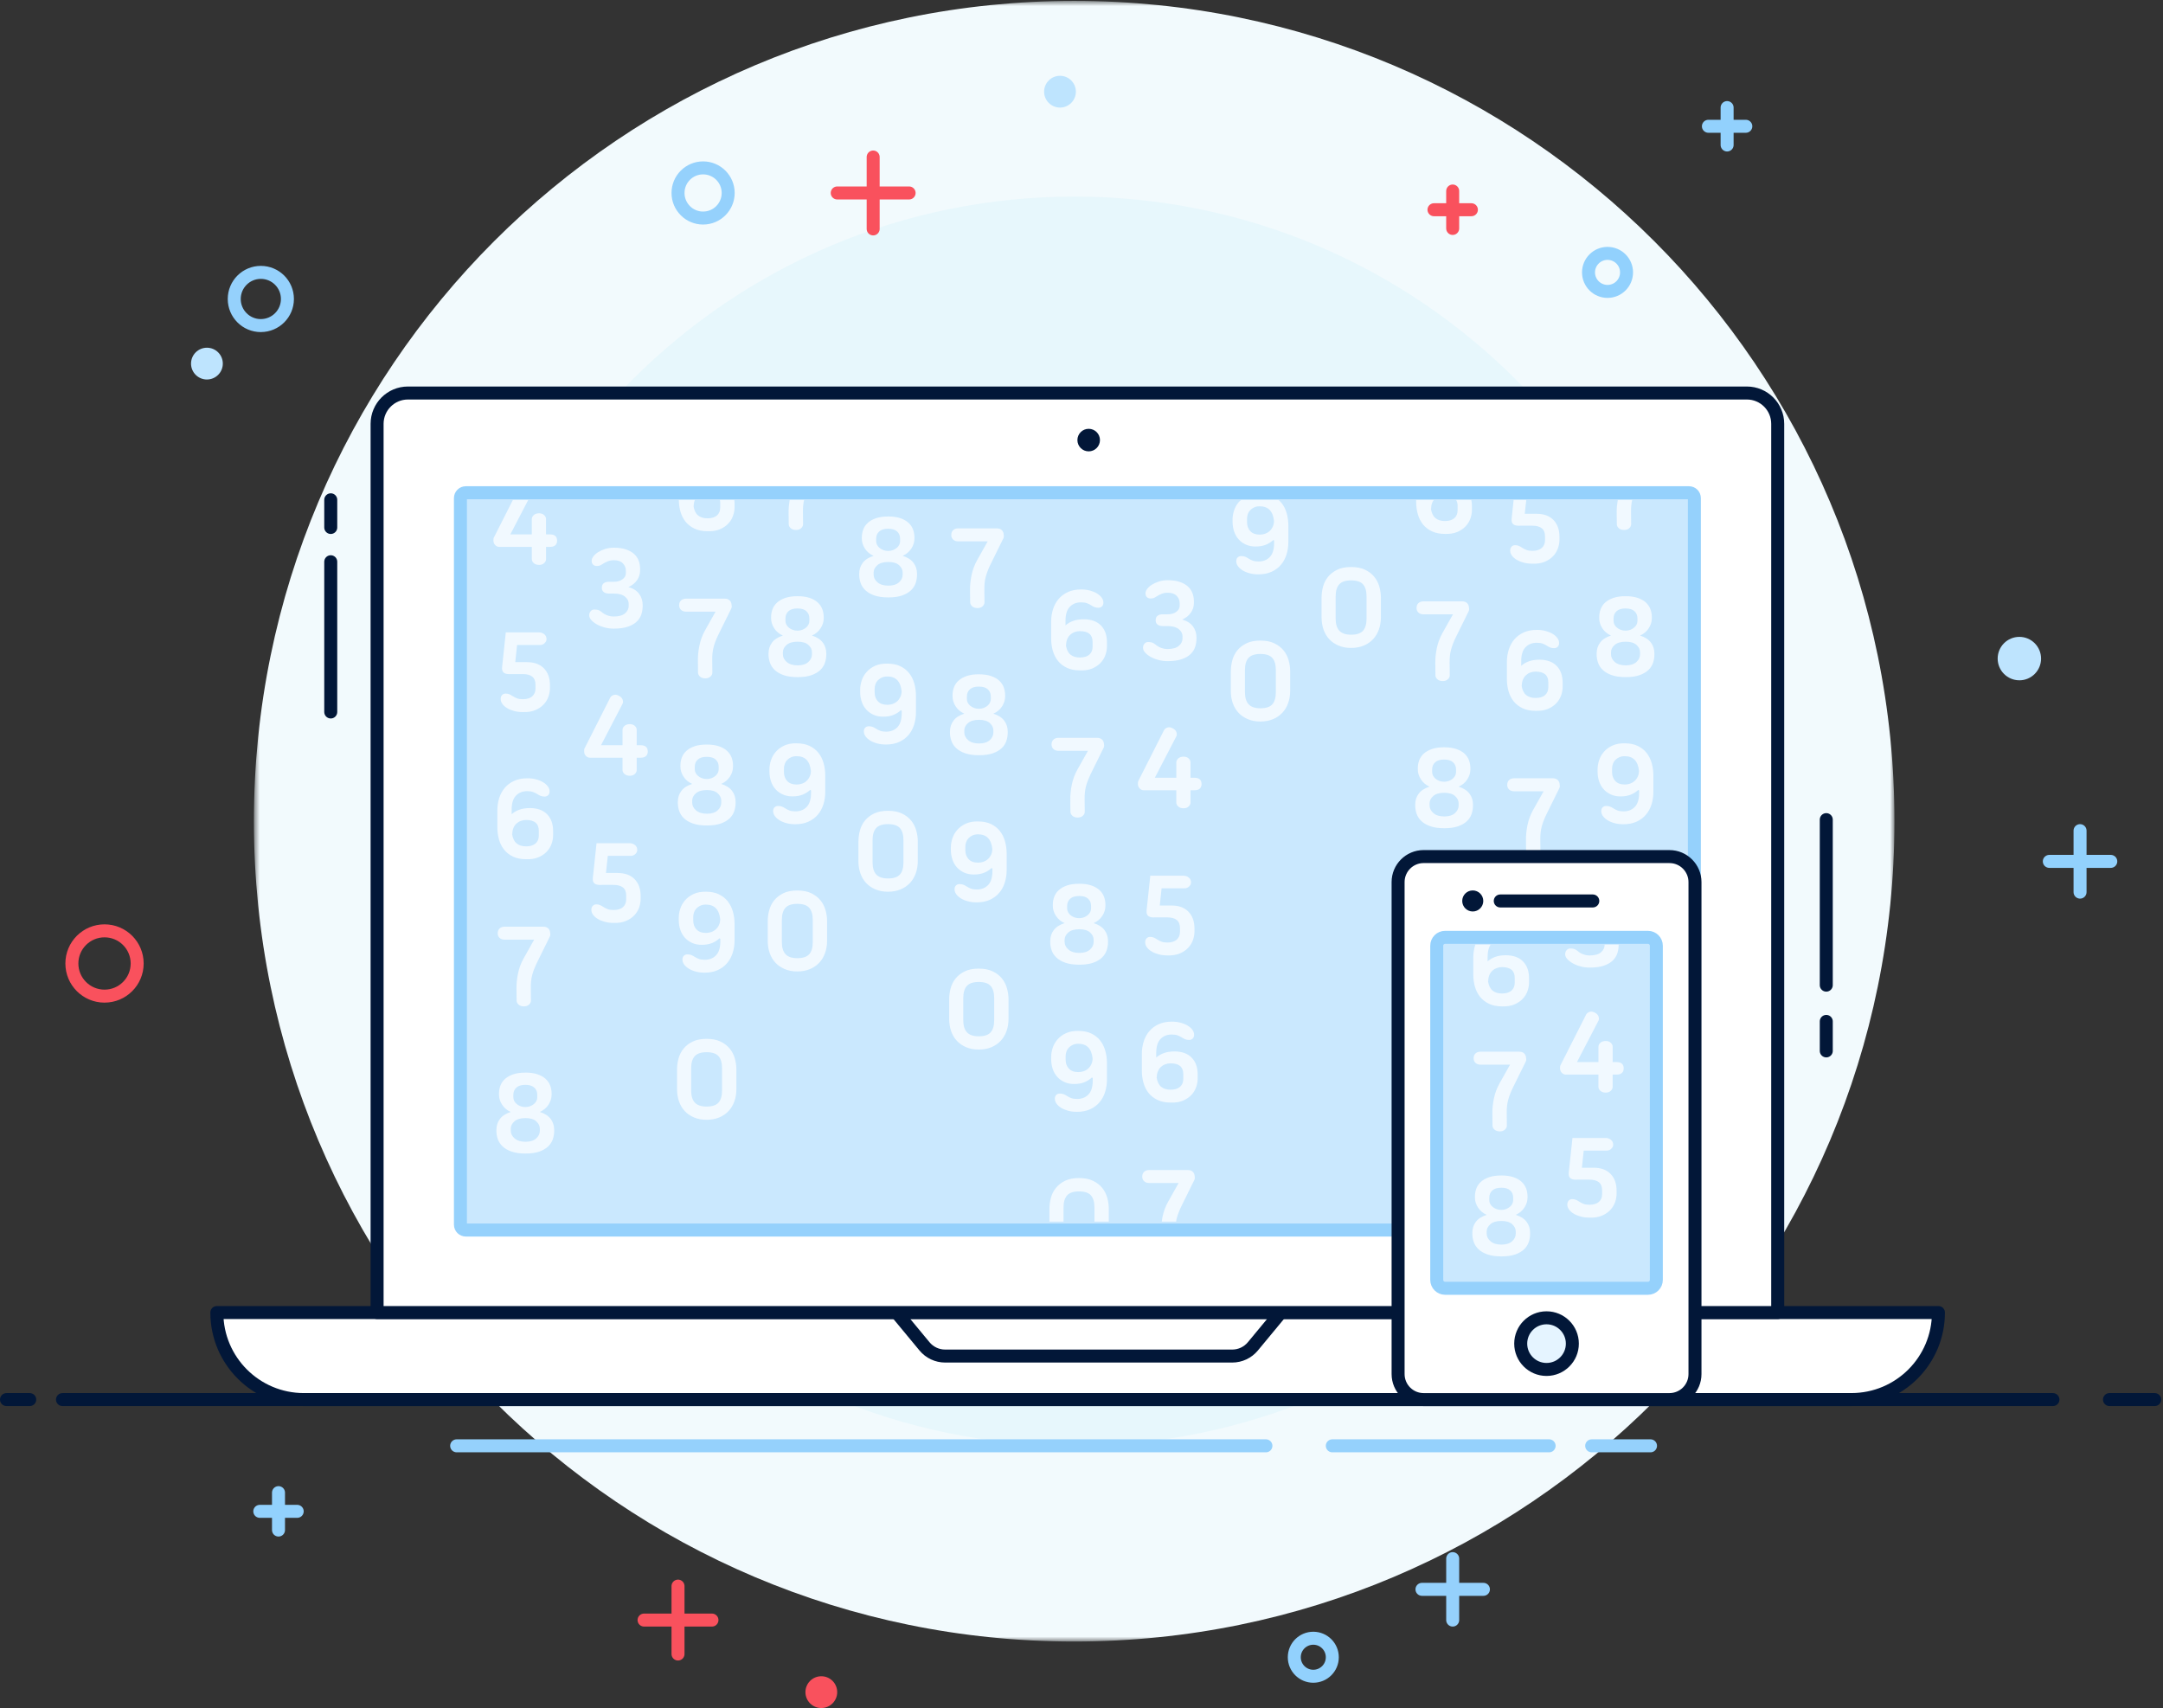 <svg height="263" viewBox="0 0 333 263" width="333" xmlns="http://www.w3.org/2000/svg" xmlns:xlink="http://www.w3.org/1999/xlink"><rect x="0" y="0" width="333" height="263" fill="#333333" stroke="none"/><mask id="a" fill="#fff"><path d="m253.178.695h-252.568v252.567h252.57v-252.567z" fill="#fff" fill-rule="evenodd"/></mask><g fill="none" fill-rule="evenodd"><path d="m126.895.695c-69.745 0-126.285 56.54-126.285 126.283 0 69.745 56.54 126.284 126.285 126.284 69.743 0 126.283-56.54 126.283-126.284s-56.54-126.283-126.283-126.283" fill="#f2fafd" fill-rule="nonzero" mask="url(#a)" transform="translate(38.48 -.56)"/><path d="m165.376 30.263c-53.106 0-96.157 43.05-96.157 96.156 0 53.103 43.05 96.154 96.155 96.154s96.155-43.05 96.155-96.156-43.05-96.157-96.154-96.157" fill="#e7f7fc" fill-rule="nonzero"/><path d="m9.62 215.456h306.434" fill="#95d1fc" fill-rule="nonzero"/><path d="m9.62 215.456h306.434" stroke="#021738" stroke-linecap="round" stroke-linejoin="round" stroke-width="2"/><path d="m205.113 222.575h33.378" fill="#95d1fc" fill-rule="nonzero"/><path d="m205.113 222.575h33.378" stroke="#95d1fc" stroke-linecap="round" stroke-linejoin="round" stroke-width="2"/><path d="m70.303 222.575h124.587" fill="#95d1fc" fill-rule="nonzero"/><path d="m70.303 222.575h124.587" stroke="#95d1fc" stroke-linecap="round" stroke-linejoin="round" stroke-width="2"/><path d="m324.758 215.456h6.963" fill="#95d1fc" fill-rule="nonzero"/><path d="m324.758 215.456h6.963" stroke="#021738" stroke-linecap="round" stroke-linejoin="round" stroke-width="2"/><path d="m4.577 215.456h-3.577" fill="#95d1fc" fill-rule="nonzero"/><path d="m4.577 215.456h-3.577" stroke="#021738" stroke-linecap="round" stroke-linejoin="round" stroke-width="2"/><path d="m245.044 222.575h9.057" fill="#95d1fc" fill-rule="nonzero"/><g stroke-linecap="round" stroke-linejoin="round" stroke-width="2"><path d="m245.044 222.575h9.057" stroke="#95d1fc"/><path d="m324.96 132.605h-9.463m4.733 4.733v-9.465" stroke="#92d1fd"/><path d="m109.608 249.4h-10.453zm-5.226 5.226v-10.453zm35.578-224.92h-11.068zm-5.534 5.534v-11.068zm-118.334 118.11c-2.776 0-5.026-2.25-5.026-5.027 0-2.775 2.25-5.025 5.026-5.025s5.026 2.25 5.026 5.025c0 2.776-2.25 5.026-5.026 5.026z" stroke="#f9515d"/><path d="m247.484 44.86c-1.616 0-2.927-1.31-2.927-2.927 0-1.616 1.31-2.926 2.927-2.926 1.616 0 2.927 1.31 2.927 2.926s-1.31 2.927-2.925 2.927zm-45.298 213.19c-1.616 0-2.926-1.312-2.926-2.928 0-1.617 1.31-2.926 2.926-2.926 1.617 0 2.927 1.31 2.927 2.926s-1.31 2.927-2.927 2.927z" stroke="#92d1fd"/><path d="m40.156 50.123c-2.26 0-4.094-1.833-4.094-4.094 0-2.265 1.833-4.098 4.094-4.098 2.26 0 4.094 1.833 4.094 4.096 0 2.26-1.833 4.093-4.094 4.093z" stroke="#95d1fc"/></g><path d="m31.857 58.422c-1.352 0-2.447-1.094-2.447-2.446s1.095-2.447 2.447-2.447c1.35 0 2.446 1.093 2.446 2.445s-1.095 2.446-2.446 2.446m131.333-41.86c-1.352 0-2.447-1.094-2.447-2.446 0-1.35 1.095-2.446 2.446-2.446 1.35 0 2.445 1.095 2.445 2.446 0 1.352-1.095 2.447-2.447 2.447m147.702 88.167c-1.847 0-3.343-1.497-3.343-3.343s1.496-3.343 3.342-3.343c1.845 0 3.34 1.5 3.34 3.345 0 1.846-1.495 3.343-3.342 3.343" fill="#bee4fe" fill-rule="nonzero"/><path d="m228.376 244.67h-9.46m4.73 4.73v-9.46" stroke="#95d1fc" stroke-linecap="round" stroke-linejoin="round" stroke-width="2"/><path d="m45.756 232.662h-5.76m2.88 2.88v-5.76m225.898-210.342h-5.76m2.88 2.88v-5.76" stroke="#92d1fd" stroke-linecap="round" stroke-linejoin="round" stroke-width="2"/><path d="m226.526 32.287h-5.76m2.88 2.88v-5.76" stroke="#f9515d" stroke-linecap="round" stroke-linejoin="round" stroke-width="2"/><path d="m108.243 33.568c-2.133 0-3.86-1.73-3.86-3.862 0-2.133 1.727-3.86 3.86-3.86s3.862 1.727 3.862 3.86-1.73 3.862-3.862 3.862z" stroke="#95d1fc" stroke-linecap="round" stroke-linejoin="round" stroke-width="2"/><path d="m126.446 262.942c-1.352 0-2.447-1.095-2.447-2.447 0-1.35 1.093-2.446 2.445-2.446 1.35 0 2.446 1.093 2.446 2.444 0 1.352-1.094 2.447-2.445 2.447" fill="#f9515d" fill-rule="nonzero"/><path d="m285.03 215.456h-238.248c-7.4 0-13.398-5.998-13.398-13.397h265.044c0 7.397-5.998 13.395-13.398 13.395" fill="#fff" fill-rule="nonzero"/><path d="m285.03 215.456h-238.248c-7.4 0-13.398-5.998-13.398-13.397h265.044c0 7.397-5.998 13.395-13.398 13.395z" stroke="#021738" stroke-linecap="round" stroke-linejoin="round" stroke-width="2"/><path d="m189.702 208.757h-44.192c-1.232 0-2.4-.548-3.183-1.497l-4.306-5.2h59.17l-4.305 5.2c-.785.95-1.952 1.497-3.182 1.497" fill="#fff" fill-rule="nonzero"/><path d="m189.702 208.757h-44.192c-1.232 0-2.4-.548-3.183-1.497l-4.306-5.2h59.17l-4.305 5.2c-.785.95-1.952 1.497-3.182 1.497z" stroke="#021738" stroke-linecap="round" stroke-linejoin="round" stroke-width="2"/><path d="m273.685 202.06h-215.63v-136.813c0-2.62 2.124-4.745 4.744-4.745h206.14c2.62 0 4.744 2.125 4.744 4.745v136.813z" fill="#fff" fill-rule="nonzero"/><path d="m273.685 202.06h-215.63v-136.813c0-2.62 2.124-4.745 4.744-4.745h206.14c2.62 0 4.744 2.125 4.744 4.745v136.813z" stroke="#021738" stroke-linecap="round" stroke-linejoin="round" stroke-width="2"/><path d="m260.026 189.358h-188.314c-.456 0-.827-.37-.827-.827v-111.851c0-.456.37-.827.827-.827h188.314c.456 0 .827.37.827.827v111.85c0 .457-.37.828-.827.828" fill="#cae8fe" fill-rule="nonzero"/><path d="m260.026 189.358h-188.314c-.456 0-.827-.37-.827-.827v-111.851c0-.456.37-.827.827-.827h188.314c.456 0 .827.37.827.827v111.85c0 .457-.37.828-.827.828z" stroke="#95d1fc" stroke-linecap="round" stroke-linejoin="round" stroke-width="2"/><path d="m169.342 67.748c0 .96-.777 1.737-1.737 1.737-.958 0-1.735-.778-1.735-1.737 0-.958.777-1.736 1.735-1.736.96 0 1.737.778 1.737 1.736" fill="#021738" fill-rule="nonzero"/><path d="m50.92 109.605v-23.128" fill="#95d1fc" fill-rule="nonzero"/><path d="m50.92 109.605v-23.128" stroke="#021738" stroke-linecap="round" stroke-linejoin="round" stroke-width="2"/><path d="m50.92 81.202v-4.26" fill="#95d1fc" fill-rule="nonzero"/><path d="m50.92 81.202v-4.26" stroke="#021738" stroke-linecap="round" stroke-linejoin="round" stroke-width="2"/><path d="m281.16 161.78v-4.54" fill="#95d1fc" fill-rule="nonzero"/><path d="m281.16 161.78v-4.54" stroke="#021738" stroke-linecap="round" stroke-linejoin="round" stroke-width="2"/><path d="m281.16 151.657v-25.48" fill="#95d1fc" fill-rule="nonzero"/><path d="m281.16 151.657v-25.48" stroke="#021738" stroke-linecap="round" stroke-linejoin="round" stroke-width="2"/><path d="m84.667 82.267h-.604v-2.36c0-.227-.098-.432-.293-.614s-.45-.274-.764-.274c-.353 0-.63.09-.83.272-.203.182-.303.387-.303.613v2.36h-3.303l2.744-5.284h-2.36l-2.876 5.68c-.064.1-.098.196-.104.285-.007.087-.01.177-.01.263 0 .29.09.526.274.708.183.183.386.274.613.274h5.024v1.887c0 .225.1.43.302.613.2.183.478.273.83.273.315 0 .57-.09.765-.273.196-.183.294-.388.294-.614v-1.886h.604c.364 0 .638-.086.82-.255.183-.17.275-.4.275-.69 0-.653-.365-.98-1.095-.98v.002zm-5.06 17.027-.282 2.642h1.81c1.122 0 1.99.32 2.607.954.616.636.925 1.502.925 2.596v.434c0 .44-.08.884-.236 1.33-.156.448-.405.85-.744 1.21-.34.358-.774.647-1.303.868-.528.22-1.157.318-1.888.292-.49 0-.943-.056-1.358-.17-.416-.113-.778-.264-1.086-.453-.31-.188-.546-.402-.717-.642-.17-.238-.254-.49-.254-.755 0-.252.072-.453.216-.604.144-.15.324-.226.538-.226s.402.034.566.103c.162.07.35.174.566.313.188.126.4.232.632.32.233.088.525.132.878.132.642 0 1.13-.147 1.463-.443.33-.297.5-.695.5-1.2v-.585c0-.566-.17-.98-.5-1.246-.336-.264-.823-.396-1.465-.396h-1.813c-.49.037-.852-.028-1.085-.198s-.324-.476-.274-.915l.567-5.304h5.098c.302 0 .573.093.81.274.24.183.36.444.36.784 0 .215-.098.415-.293.604-.194.19-.43.284-.708.284h-3.53v-.002zm-.774 29.07c.1.68.334 1.17.7 1.474.363.302.848.452 1.453.452.64 0 1.13-.147 1.462-.443.333-.296.5-.695.5-1.2v-.773c0-1.094-.654-1.642-1.962-1.642-.278 0-.546.047-.803.14-.258.095-.484.235-.68.417-.195.18-.348.407-.462.677-.11.27-.17.577-.17.915l-.036-.018zm2.17 3.908c-.78 0-1.45-.132-2.01-.396-.56-.265-1.018-.62-1.377-1.067-.36-.448-.623-.97-.793-1.568-.17-.6-.254-1.23-.254-1.897v-2.568c0-.666.092-1.302.28-1.907.19-.603.475-1.13.86-1.584.383-.452.864-.812 1.444-1.076.578-.264 1.257-.396 2.038-.396.49 0 .944.055 1.36.17.415.113.776.264 1.085.452.307.19.547.403.717.642.17.24.255.49.255.755 0 .252-.074.448-.218.586-.145.136-.325.206-.538.206-.214 0-.404-.03-.566-.085-.166-.057-.354-.154-.568-.292-.188-.127-.403-.234-.642-.32-.24-.09-.54-.134-.906-.134-.718 0-1.296.23-1.736.688-.44.46-.662 1.18-.662 2.163v.698c.315-.29.706-.52 1.17-.69.466-.17 1.027-.255 1.68-.255 1.134.014 2.005.334 2.616.963.61.63.915 1.493.915 2.587v.623c0 .44-.078.884-.236 1.33-.158.447-.405.85-.745 1.208-.34.36-.77.65-1.294.87-.52.22-1.147.318-1.877.292v.002zm2.625 10.383c.34 0 .6.09.784.274.182.18.28.423.292.724.038.202.02.378-.056.53l-2.04 4.133c-.288.604-.512 1.193-.67 1.765-.157.573-.23 1.248-.217 2.03l.02 1.925c0 .226-.096.43-.29.613-.197.183-.457.275-.784.275-.353 0-.63-.092-.83-.274-.202-.18-.304-.385-.304-.61l-.017-1.87c-.012-.717.066-1.488.235-2.313.17-.823.457-1.595.86-2.312l1.623-2.89h-4.534c-.327 0-.588-.09-.783-.272s-.292-.418-.292-.708c0-.315.097-.563.292-.745.195-.184.456-.275.784-.275h5.93-.002zm-2.746 24.352c-.617 0-1.08.142-1.388.425-.308.284-.463.652-.463 1.104v.396c0 .19.047.373.134.55.09.175.215.332.378.47.165.138.36.252.586.34s.478.132.756.132c.264 0 .51-.044.736-.13.227-.09.42-.204.584-.342s.29-.295.38-.47c.086-.177.13-.36.13-.55v-.396c0-.452-.15-.82-.453-1.104-.302-.283-.76-.425-1.377-.425zm.02 8.76c.717 0 1.264-.17 1.642-.51.377-.34.566-.737.566-1.19v-.32c0-.416-.184-.79-.55-1.124-.363-.334-.917-.5-1.66-.5-.754 0-1.32.166-1.698.5s-.567.708-.567 1.124v.32c0 .453.2.85.595 1.19.397.34.953.51 1.67.51zm-.02-10.648c.73 0 1.352.087 1.868.263.517.176.935.412 1.256.707.32.297.553.64.7 1.03.143.39.216.8.216 1.227v.17c0 .54-.16 1.058-.482 1.548-.32.49-.764.863-1.33 1.115.754.238 1.31.597 1.67 1.074.358.48.538 1.04.538 1.68v.17c0 .43-.07.85-.208 1.267-.14.416-.377.788-.718 1.115-.34.327-.793.592-1.358.793-.567.2-1.278.302-2.134.302s-1.57-.102-2.142-.303c-.573-.2-1.033-.466-1.378-.793-.346-.327-.592-.7-.736-1.113-.145-.415-.218-.835-.218-1.264v-.17c0-.642.18-1.202.538-1.68.36-.478.916-.837 1.67-1.075-.566-.25-1.01-.623-1.33-1.114-.32-.49-.482-1.007-.482-1.548v-.17c0-.428.073-.836.218-1.227.145-.39.38-.732.708-1.03.327-.293.745-.53 1.255-.705.51-.176 1.136-.265 1.88-.265zm12.85-73.745c-.327 0-.59-.076-.783-.226-.197-.154-.294-.375-.294-.664 0-.315.097-.547.292-.7.194-.15.455-.225.783-.225h.774c.554 0 1-.13 1.34-.386.34-.257.51-.568.51-.934v-.358c0-.453-.153-.84-.462-1.16-.31-.322-.77-.482-1.388-.482-.365 0-.692.064-.98.19-.29.125-.53.25-.718.376-.215.14-.375.227-.482.264-.107.038-.268.058-.48.058-.216 0-.394-.07-.54-.21-.144-.136-.216-.332-.216-.584 0-.213.088-.44.264-.68.176-.237.418-.454.727-.65.31-.195.67-.36 1.085-.49.416-.133.862-.2 1.34-.2.73 0 1.353.088 1.87.264.515.176.934.414 1.255.708.322.296.555.64.7 1.03.144.39.216.8.216 1.227v.284c0 .54-.157 1.037-.47 1.49-.316.453-.757.805-1.323 1.057.742.214 1.293.567 1.652 1.058.36.49.537 1.056.537 1.7v.168c0 .428-.065.85-.197 1.265s-.366.786-.7 1.113c-.333.33-.79.592-1.367.793-.58.204-1.316.304-2.21.304-.465 0-.924-.06-1.377-.18-.45-.117-.855-.28-1.207-.48s-.636-.42-.85-.66c-.213-.24-.32-.486-.32-.738 0-.25.075-.46.227-.63.15-.172.332-.256.546-.256.215 0 .407.02.576.064.17.045.355.15.556.312.253.228.542.4.87.52.326.12.653.18.98.18.793 0 1.38-.16 1.756-.483.378-.32.567-.708.567-1.16v-.32c0-.416-.19-.78-.574-1.096-.384-.314-.954-.472-1.71-.472h-.772zm2.106 23.35v-2.36c0-.225.1-.43.302-.613.2-.18.478-.273.83-.273.314 0 .57.09.764.27.196.184.293.39.293.615v2.36h.605c.73 0 1.094.327 1.094.98 0 .29-.092.52-.273.69-.183.17-.457.255-.82.255h-.606v1.89c0 .225-.097.43-.293.612-.195.183-.45.274-.764.274-.352 0-.63-.09-.83-.274-.2-.182-.302-.387-.302-.613v-1.89h-5.022c-.226 0-.43-.09-.613-.274-.183-.18-.274-.418-.274-.707 0-.09 0-.178.007-.266.007-.09.04-.183.105-.283l3.926-7.76c.138-.2.33-.33.575-.385.245-.056.52.004.82.18.265.15.435.353.51.603.076.25.05.478-.075.68l-3.266 6.286h3.304l.002.002zm-2.266 17.03-.283 2.64h1.81c1.12 0 1.99.32 2.605.954.617.634.926 1.5.926 2.595v.434c0 .44-.08.882-.235 1.33-.158.446-.407.85-.746 1.21-.34.356-.775.646-1.304.866-.528.22-1.158.318-1.888.292-.492 0-.945-.057-1.36-.17-.415-.114-.777-.265-1.085-.453-.31-.19-.548-.403-.718-.642-.17-.24-.254-.49-.254-.755 0-.253.073-.454.218-.605.144-.15.323-.226.538-.226.214 0 .402.033.566.103.163.07.352.173.566.312.19.126.4.233.633.32.234.09.526.132.88.132.642 0 1.13-.146 1.463-.443.333-.295.5-.694.5-1.2v-.583c0-.567-.167-.982-.5-1.246-.334-.264-.82-.396-1.463-.396h-1.81c-.49.038-.853-.028-1.086-.197-.232-.17-.323-.476-.273-.916l.566-5.303h5.098c.302 0 .572.09.81.273.24.183.36.444.36.784 0 .214-.098.414-.293.604-.194.19-.43.284-.707.284h-3.53v.002zm17.26-54.773c.028.12.046.25.046.395v.774c0 .505-.167.905-.5 1.2-.335.296-.822.444-1.463.444-.605 0-1.09-.15-1.454-.452-.363-.3-.596-.794-.696-1.472l.038.018c0-.335.056-.635.167-.904h-2.46c.01.617.086 1.206.244 1.764.17.597.434 1.12.793 1.566.36.446.817.802 1.38 1.067.557.264 1.23.396 2.01.396.728.025 1.354-.073 1.876-.292.524-.22.955-.51 1.295-.87.34-.358.588-.76.745-1.207.158-.447.236-.89.236-1.33v-.624c0-.167-.025-.316-.04-.47h-2.217zm.725 15.176c.34 0 .6.09.784.274.184.18.28.424.294.725.04.202.02.378-.056.53l-2.038 4.134c-.29.606-.515 1.194-.672 1.767-.157.572-.23 1.248-.218 2.03l.02 1.925c0 .227-.098.43-.293.614-.196.182-.456.274-.783.274-.353 0-.63-.092-.83-.274-.202-.183-.303-.387-.303-.613l-.017-1.87c-.012-.716.066-1.487.236-2.31.17-.825.455-1.596.86-2.314l1.62-2.89h-4.53c-.326 0-.59-.09-.783-.273-.195-.182-.292-.418-.292-.707 0-.315.097-.564.292-.745.195-.183.457-.274.784-.274h5.928v-.002zm-2.747 24.352c-.616 0-1.078.14-1.387.424-.308.284-.462.652-.462 1.104v.397c0 .19.046.372.133.548.09.176.215.334.38.47.162.14.358.254.584.342s.478.132.755.132c.265 0 .51-.044.737-.132.226-.088.42-.202.584-.34.163-.138.29-.296.378-.472.087-.176.132-.36.132-.548v-.397c0-.452-.15-.82-.453-1.104-.303-.283-.76-.425-1.38-.425zm.02 8.76c.718 0 1.265-.17 1.643-.51s.566-.738.566-1.19v-.32c0-.418-.184-.79-.548-1.125-.364-.334-.918-.5-1.66-.5-.755 0-1.322.166-1.7.5-.377.334-.566.707-.566 1.123v.32c0 .453.2.85.595 1.19.397.34.953.51 1.67.51zm-.02-10.65c.73 0 1.355.088 1.87.264.517.176.935.413 1.256.708.32.295.553.64.7 1.03.143.39.216.797.216 1.226v.17c0 .54-.16 1.057-.48 1.548-.322.49-.765.862-1.332 1.114.755.24 1.312.598 1.67 1.075.36.48.54 1.04.54 1.68v.17c0 .43-.07.85-.21 1.266-.137.416-.376.787-.716 1.114s-.793.592-1.36.793c-.566.2-1.277.3-2.133.3-.855 0-1.57-.1-2.142-.3-.573-.202-1.032-.467-1.378-.794-.347-.327-.593-.698-.737-1.113-.145-.417-.218-.837-.218-1.265v-.17c0-.642.18-1.202.54-1.68.357-.478.914-.837 1.67-1.076-.567-.253-1.01-.624-1.332-1.115-.32-.49-.48-1.007-.48-1.548v-.17c0-.43.07-.836.217-1.227.144-.39.38-.734.707-1.03.327-.294.745-.53 1.255-.707.51-.176 1.136-.264 1.88-.264zm-.122 28.997c.277 0 .544-.044.802-.132.26-.087.488-.22.69-.396.2-.178.364-.396.49-.654.126-.257.195-.555.208-.896-.15-1.522-.882-2.283-2.19-2.283-.327 0-.61.053-.85.16-.24.108-.443.25-.613.425-.17.176-.295.38-.377.613-.083.234-.123.476-.123.728v.51c0 .565.166 1.028.5 1.387.333.358.82.537 1.463.537zm-.018-6.342c.78 0 1.446.132 2 .396.554.266 1.01.626 1.368 1.078.36.453.624.98.793 1.585.173.605.258 1.24.258 1.907v2.53c0 .665-.094 1.3-.284 1.906-.19.604-.475 1.132-.86 1.585-.383.455-.864.814-1.442 1.078-.58.264-1.258.396-2.038.396-.49 0-.944-.055-1.36-.17-.415-.113-.774-.264-1.075-.452-.303-.188-.54-.402-.71-.642s-.254-.49-.254-.754c0-.252.072-.447.217-.585.145-.14.324-.21.54-.21.212 0 .4.03.565.087.163.056.352.155.566.293.19.125.405.23.643.32.24.088.54.13.906.13.717 0 1.295-.228 1.736-.688.44-.46.66-1.18.66-2.16v-.38l-.133-.075c-.302.29-.676.53-1.122.718-.447.19-.986.283-1.615.283-.553 0-1.05-.1-1.49-.302-.442-.2-.812-.472-1.114-.81-.303-.34-.533-.744-.69-1.21-.158-.464-.236-.968-.236-1.51v-.36c0-.44.078-.898.236-1.376.157-.48.407-.913.746-1.302.34-.39.773-.71 1.3-.954.53-.245 1.16-.362 1.89-.35h-.002zm-2.266 30.6c0 .83.19 1.45.566 1.86.378.41.982.614 1.812.614.87 0 1.483-.207 1.842-.615.358-.41.537-1.03.537-1.86v-3.417c0-.83-.177-1.45-.535-1.86-.36-.41-.973-.615-1.842-.615-.856 0-1.466.206-1.83.614-.365.41-.548 1.03-.548 1.86v3.418zm-2.17-3.228c0-.566.075-1.13.226-1.688.15-.56.405-1.067.764-1.513.36-.446.828-.812 1.406-1.095.58-.284 1.296-.425 2.152-.425s1.577.14 2.162.425c.585.283 1.057.65 1.416 1.095.36.446.616.95.774 1.51.157.56.236 1.123.236 1.69v3.02c0 .68-.104 1.308-.31 1.888-.21.578-.508 1.076-.9 1.492-.388.414-.866.74-1.433.98s-1.214.36-1.945.36c-.716 0-1.36-.12-1.925-.36-.566-.24-1.045-.566-1.434-.98-.39-.416-.686-.914-.887-1.492-.202-.58-.302-1.208-.302-1.888v-3.02zm19.556-87.665h-2.218c-.11.647-.175 1.27-.165 1.847l.018 1.867c0 .226.102.432.303.614.2.183.478.274.83.274.328 0 .59-.09.784-.273.195-.18.293-.387.293-.613l-.02-1.925c-.01-.68.056-1.27.174-1.79zm-1.014 16.685c-.617 0-1.08.142-1.388.425-.308.284-.463.652-.463 1.104v.397c0 .19.045.372.132.548.09.178.215.336.378.473.164.14.36.253.585.34.226.09.478.133.756.133.264 0 .51-.044.736-.132.227-.088.42-.202.585-.34.163-.138.29-.296.378-.472.087-.175.13-.358.13-.547v-.397c0-.452-.15-.82-.452-1.104-.302-.283-.76-.425-1.377-.425zm.018 8.762c.718 0 1.265-.17 1.643-.51.377-.34.566-.737.566-1.19v-.322c0-.416-.183-.79-.548-1.123-.364-.334-.918-.5-1.66-.5-.755 0-1.322.166-1.7.5-.377.334-.566.707-.566 1.123v.322c0 .45.197.847.593 1.187.397.34.953.51 1.67.51v.002zm-.02-10.65c.73 0 1.353.088 1.87.264.516.176.934.413 1.255.708.32.295.552.64.7 1.03.142.39.215.797.215 1.226v.17c0 .54-.16 1.057-.482 1.548-.32.49-.764.862-1.33 1.114.754.24 1.31.598 1.67 1.075.358.48.538 1.04.538 1.68v.17c0 .43-.07.85-.207 1.266-.138.417-.377.788-.718 1.115-.34.327-.792.592-1.358.793-.567.2-1.278.302-2.134.302-.855 0-1.57-.102-2.142-.303-.572-.2-1.032-.466-1.377-.793-.346-.327-.592-.698-.736-1.113-.145-.415-.218-.835-.218-1.263v-.17c0-.642.18-1.202.537-1.68.36-.478.916-.837 1.67-1.076-.566-.25-1.01-.622-1.33-1.113-.32-.49-.482-1.007-.482-1.548v-.17c0-.43.073-.837.218-1.228.145-.39.38-.733.708-1.028s.746-.532 1.256-.708 1.136-.264 1.88-.264v-.002zm-.12 28.995c.276 0 .543-.044.8-.132.26-.087.49-.22.69-.396s.365-.394.49-.652c.127-.257.196-.555.208-.896-.15-1.525-.88-2.286-2.19-2.286-.326 0-.61.053-.85.16-.24.108-.442.25-.612.425s-.295.38-.377.612c-.083.234-.123.476-.123.728v.51c0 .565.166 1.03.5 1.388.333.358.82.537 1.463.537zm-.02-6.342c.78 0 1.446.132 2 .396.555.262 1.01.622 1.37 1.074.36.453.623.98.792 1.585.17.604.256 1.24.256 1.906v2.53c0 .666-.095 1.302-.284 1.907-.19.604-.475 1.132-.86 1.585-.383.452-.864.81-1.443 1.075-.58.264-1.258.396-2.038.396-.49 0-.944-.055-1.36-.17-.416-.113-.774-.264-1.075-.45-.303-.19-.54-.405-.71-.645-.168-.24-.254-.49-.254-.754 0-.25.073-.446.217-.584.145-.14.324-.208.54-.208.212 0 .4.027.564.084.162.056.35.155.565.293.19.126.402.232.642.32.238.09.54.132.906.132.718 0 1.296-.23 1.737-.69.44-.46.662-1.18.662-2.16v-.38l-.133-.075c-.304.29-.678.53-1.124.718-.448.19-.986.283-1.615.283-.552 0-1.05-.1-1.49-.302-.44-.2-.81-.47-1.114-.81-.302-.34-.532-.743-.69-1.21-.157-.463-.235-.967-.235-1.51v-.36c0-.44.08-.897.237-1.375.157-.48.407-.913.746-1.302.34-.39.774-.71 1.302-.954.53-.246 1.158-.363 1.89-.35v.003zm-2.264 30.6c0 .83.187 1.45.564 1.86.38.41.983.614 1.813.614.87 0 1.482-.206 1.84-.613.36-.41.54-1.03.54-1.86v-3.417c0-.83-.18-1.45-.54-1.86-.358-.408-.97-.614-1.84-.614-.856 0-1.466.206-1.83.614-.365.41-.548 1.03-.548 1.86v3.416zm-2.172-3.228c0-.566.075-1.13.226-1.688.15-.56.406-1.065.765-1.51.357-.447.826-.813 1.404-1.096.58-.282 1.296-.423 2.152-.423.855 0 1.577.14 2.162.425.584.284 1.056.65 1.415 1.096.36.446.615.95.773 1.51s.237 1.123.237 1.69v3.02c0 .68-.104 1.308-.312 1.888-.206.578-.505 1.076-.896 1.492-.39.414-.868.74-1.434.98-.567.24-1.214.36-1.945.36-.716 0-1.36-.12-1.925-.36-.567-.24-1.045-.566-1.434-.98-.39-.416-.686-.914-.887-1.492-.203-.58-.303-1.208-.303-1.888v-3.023zm18.542-60.408c-.617 0-1.08.142-1.388.425-.308.284-.462.652-.462 1.104v.396c0 .19.044.373.132.55.088.175.214.332.378.47.163.138.36.252.585.34.226.088.478.132.755.132.265 0 .51-.044.736-.13.227-.09.42-.204.585-.342.166-.138.29-.295.38-.47.088-.177.13-.36.13-.55v-.396c0-.452-.15-.82-.45-1.104-.303-.283-.76-.425-1.38-.425zm.02 8.76c.717 0 1.265-.17 1.643-.51.377-.34.565-.737.565-1.19v-.32c0-.416-.182-.79-.547-1.124-.364-.334-.92-.5-1.66-.5-.755 0-1.32.166-1.7.5-.377.334-.565.708-.565 1.124v.32c0 .453.198.85.595 1.19.395.34.952.51 1.668.51zm-.02-10.648c.73 0 1.353.087 1.868.263.517.176.935.412 1.257.707.32.297.553.64.698 1.03.144.39.217.8.217 1.227v.17c0 .54-.16 1.058-.48 1.55-.323.49-.766.86-1.333 1.113.756.238 1.312.597 1.67 1.074.36.48.54 1.04.54 1.68v.17c0 .43-.07.85-.208 1.267-.14.416-.38.788-.72 1.115s-.793.592-1.36.793c-.565.2-1.276.302-2.133.302-.855 0-1.57-.102-2.142-.303-.572-.2-1.032-.466-1.377-.793-.348-.327-.593-.7-.737-1.113-.145-.415-.22-.835-.22-1.264v-.17c0-.642.18-1.202.54-1.68s.916-.837 1.67-1.075c-.565-.25-1.01-.623-1.33-1.113s-.48-1.008-.48-1.55v-.17c0-.427.073-.835.22-1.226.142-.39.38-.732.705-1.03.328-.293.746-.53 1.256-.705.51-.176 1.136-.265 1.88-.265zm-.123 28.995c.277 0 .544-.045.802-.132.257-.088.486-.22.69-.397.2-.176.362-.394.49-.652.124-.256.194-.555.206-.896-.15-1.523-.88-2.284-2.19-2.284-.327 0-.61.054-.85.16-.24.108-.442.25-.613.425-.17.174-.295.38-.377.61-.083.235-.122.477-.122.73v.508c0 .565.165 1.028.5 1.387.332.358.82.538 1.462.538v.002zm-.02-6.345c.78 0 1.446.132 2 .397.554.262 1.01.622 1.37 1.074.36.454.622.983.792 1.587s.255 1.24.255 1.907v2.53c0 .666-.094 1.302-.284 1.906-.187.604-.474 1.133-.857 1.586-.384.452-.866.81-1.444 1.074-.58.265-1.26.397-2.04.397-.49 0-.944-.055-1.36-.17-.415-.112-.774-.263-1.075-.452-.302-.188-.538-.403-.71-.643-.168-.238-.253-.49-.253-.754 0-.25.073-.445.217-.584.143-.138.323-.208.537-.208s.402.03.566.086c.163.055.352.154.567.293.19.126.404.23.642.32.24.09.54.132.907.132.715 0 1.294-.23 1.734-.69s.66-1.18.66-2.16v-.38l-.132-.075c-.302.29-.675.53-1.122.718-.446.188-.985.282-1.614.282-.553 0-1.05-.1-1.49-.302-.442-.2-.812-.47-1.114-.81s-.533-.743-.69-1.21c-.157-.464-.236-.968-.236-1.51v-.36c0-.438.08-.897.236-1.375.157-.48.407-.913.747-1.303.337-.39.77-.71 1.3-.954.53-.243 1.16-.36 1.89-.348h-.002zm-2.264 30.603c0 .83.19 1.45.566 1.86.376.408.98.614 1.81.614.87 0 1.483-.206 1.84-.614.36-.41.54-1.03.54-1.86v-3.417c0-.83-.18-1.45-.538-1.86-.36-.41-.973-.613-1.84-.613-.858 0-1.468.204-1.832.613-.364.41-.547 1.03-.547 1.86v3.417zm-2.17-3.228c0-.567.075-1.13.226-1.69.15-.56.403-1.063.762-1.51.36-.446.828-.812 1.406-1.094.58-.282 1.295-.423 2.152-.423.855 0 1.576.14 2.16.425.586.283 1.058.65 1.417 1.095.358.447.615.95.773 1.51s.236 1.123.236 1.69v3.02c0 .68-.104 1.308-.312 1.89-.208.577-.507 1.074-.897 1.49-.39.415-.867.742-1.434.98-.567.24-1.214.36-1.944.36-.718 0-1.36-.12-1.927-.36-.566-.238-1.044-.565-1.434-.98-.39-.416-.687-.913-.888-1.49-.202-.582-.302-1.21-.302-1.89v-3.02l.003-.002zm21.287-48.192c.34 0 .602.09.785.274.182.182.28.425.292.726.04.202.02.378-.056.53l-2.036 4.134c-.29.604-.514 1.192-.67 1.765-.158.57-.23 1.246-.22 2.027l.02 1.925c0 .226-.097.43-.292.614-.195.18-.455.273-.782.273-.353 0-.63-.093-.83-.274-.202-.183-.303-.388-.303-.614l-.02-1.87c-.01-.716.067-1.487.237-2.312.17-.822.456-1.593.86-2.31l1.622-2.89h-4.53c-.327 0-.59-.09-.784-.273-.195-.182-.292-.418-.292-.708 0-.316.097-.565.292-.747.195-.183.457-.273.784-.273h5.927-.003zm-2.745 24.352c-.617 0-1.08.142-1.388.425-.308.284-.462.652-.462 1.104v.398c0 .19.044.373.13.55.09.175.216.333.38.47.163.14.36.252.585.34.226.088.478.133.755.133.265 0 .51-.044.736-.13.23-.09.423-.203.587-.34.163-.14.29-.297.378-.473.087-.176.132-.36.132-.55v-.395c0-.45-.15-.82-.453-1.103-.303-.284-.76-.426-1.378-.426v-.002zm.02 8.762c.717 0 1.264-.17 1.643-.51.377-.34.565-.737.565-1.19v-.32c0-.416-.183-.79-.547-1.123-.365-.334-.92-.5-1.662-.5-.754 0-1.32.166-1.698.5-.378.333-.567.707-.567 1.123v.32c0 .453.2.85.594 1.19.397.34.953.51 1.67.51zm-.02-10.65c.73 0 1.354.09 1.87.266.516.175.934.41 1.255.707.32.295.553.64.698 1.03.144.39.217.797.217 1.225v.17c0 .54-.16 1.058-.482 1.55-.32.49-.764.86-1.33 1.113.754.238 1.31.597 1.67 1.074.36.48.538 1.04.538 1.68v.17c0 .43-.067.85-.206 1.265-.138.415-.377.786-.717 1.113-.34.326-.793.59-1.36.792-.566.2-1.277.302-2.133.302-.855 0-1.57-.1-2.142-.302-.57-.2-1.03-.466-1.377-.793-.346-.328-.59-.7-.736-1.114-.146-.417-.22-.837-.22-1.265v-.17c0-.64.18-1.2.54-1.68.357-.478.914-.837 1.67-1.075-.567-.252-1.01-.624-1.33-1.114s-.483-1.008-.483-1.548v-.17c0-.43.072-.837.218-1.227.144-.39.38-.734.707-1.03.328-.295.746-.53 1.256-.707s1.136-.266 1.88-.266l-.002.003zm-.123 28.996c.277 0 .544-.045.803-.132.258-.087.487-.22.688-.396.2-.176.365-.395.49-.652.127-.257.196-.556.21-.896-.152-1.524-.883-2.285-2.19-2.285-.328 0-.61.052-.85.16-.24.107-.444.247-.614.423s-.297.382-.38.614c-.082.234-.122.476-.122.728v.51c0 .564.165 1.028.5 1.387.332.357.82.537 1.462.537h.002zm-.02-6.343c.78 0 1.446.13 2 .396.554.263 1.01.623 1.37 1.076.357.452.622.98.79 1.584.172.604.257 1.24.257 1.907v2.53c0 .667-.094 1.303-.284 1.907-.19.605-.475 1.133-.86 1.586-.383.453-.864.812-1.442 1.076-.58.263-1.26.395-2.04.395-.49 0-.943-.056-1.36-.17-.414-.113-.773-.264-1.074-.452-.3-.19-.538-.404-.708-.643-.17-.238-.254-.49-.254-.753 0-.253.072-.447.217-.585.144-.14.323-.208.538-.208.214 0 .402.028.566.085.16.054.35.152.564.29.19.127.404.233.642.32.24.09.54.133.906.133.718 0 1.296-.23 1.737-.69.44-.458.66-1.178.66-2.16v-.378l-.133-.076c-.302.29-.676.53-1.122.717-.447.188-.986.283-1.615.283-.552 0-1.05-.1-1.49-.3s-.81-.473-1.113-.812c-.303-.34-.533-.743-.69-1.21-.158-.463-.236-.968-.236-1.508v-.36c0-.44.08-.9.238-1.377.157-.48.407-.913.746-1.303.34-.39.774-.708 1.302-.954.53-.244 1.158-.36 1.89-.348h-.004zm-2.264 30.6c0 .83.19 1.45.566 1.86.378.41.982.615 1.812.615.87 0 1.483-.206 1.84-.614.36-.41.54-1.03.54-1.86v-3.416c0-.83-.18-1.45-.54-1.86-.357-.41-.97-.614-1.84-.614-.856 0-1.466.205-1.83.613-.365.41-.548 1.03-.548 1.863v3.416-.002zm-2.17-3.227c0-.567.075-1.13.226-1.69.15-.56.405-1.063.764-1.51.36-.446.828-.81 1.406-1.094.58-.284 1.296-.425 2.152-.425s1.577.143 2.162.427c.585.283 1.057.648 1.416 1.095.36.447.616.95.774 1.51.157.56.236 1.123.236 1.69v3.02c0 .68-.104 1.31-.31 1.89-.21.577-.508 1.075-.9 1.49-.388.415-.866.742-1.433.982-.565.238-1.212.357-1.943.357-.716 0-1.36-.12-1.925-.357-.566-.24-1.044-.567-1.433-.982-.39-.414-.687-.912-.888-1.49-.202-.58-.302-1.21-.302-1.89v-3.02h-.002zm17.964-54.537c.1.68.334 1.17.7 1.473.363.302.848.452 1.452.452.642 0 1.13-.148 1.463-.443.333-.297.5-.695.5-1.2v-.773c0-1.095-.654-1.642-1.963-1.642-.277 0-.545.046-.803.14-.255.095-.48.234-.677.416-.195.183-.348.41-.462.68-.113.27-.17.576-.17.915l-.037-.016zm2.17 3.907c-.78 0-1.45-.132-2.01-.397-.56-.264-1.018-.62-1.377-1.066-.36-.447-.623-.97-.793-1.566-.17-.597-.255-1.23-.255-1.895v-2.568c0-.667.095-1.303.283-1.907.19-.605.475-1.133.86-1.587.383-.452.864-.812 1.444-1.075.578-.265 1.257-.397 2.038-.397.49 0 .944.058 1.36.17.414.115.776.266 1.085.455.307.19.547.403.717.64.17.24.255.492.255.757 0 .253-.075.448-.22.587-.145.136-.324.207-.54.207-.21 0-.4-.03-.563-.085-.165-.058-.353-.155-.567-.294-.187-.126-.402-.232-.64-.32-.24-.088-.542-.133-.907-.133-.718 0-1.296.23-1.737.69-.44.46-.66 1.18-.66 2.16v.7c.314-.29.705-.52 1.17-.69s1.026-.255 1.68-.255c1.133.013 2.004.334 2.615.963.61.63.917 1.492.917 2.587v.624c0 .44-.078.884-.236 1.33-.157.448-.405.85-.744 1.21-.34.358-.77.647-1.294.868-.52.22-1.147.318-1.877.292l-.003-.004zm2.625 10.383c.34 0 .6.09.784.274.184.18.28.424.294.725.038.202.02.38-.056.53l-2.04 4.134c-.288.604-.512 1.192-.67 1.765-.157.574-.23 1.25-.217 2.03l.02 1.927c0 .226-.097.43-.293.613-.195.18-.455.273-.782.273-.353 0-.63-.092-.832-.274-.2-.185-.302-.39-.302-.615l-.017-1.87c-.012-.717.066-1.488.235-2.312.17-.824.457-1.595.86-2.313l1.623-2.887h-4.53c-.327 0-.59-.09-.783-.274-.196-.184-.292-.42-.292-.71 0-.314.096-.563.292-.744.195-.183.456-.274.783-.274h5.927zm-2.747 24.35c-.616 0-1.078.143-1.387.426-.308.282-.463.65-.463 1.102v.397c0 .19.045.37.132.547.09.176.215.334.378.47.164.14.36.254.585.342.226.087.478.13.756.13.266 0 .51-.043.738-.13.227-.09.42-.203.584-.34.165-.14.29-.297.38-.473.087-.176.13-.36.13-.548v-.398c0-.452-.15-.82-.452-1.104s-.76-.426-1.377-.426l-.003.002zm.023 8.76c.717 0 1.264-.17 1.642-.51.377-.34.566-.737.566-1.19v-.32c0-.417-.182-.79-.547-1.124-.364-.334-.918-.5-1.66-.5-.755 0-1.322.166-1.7.5-.377.334-.566.707-.566 1.123v.322c0 .452.2.848.595 1.188.396.34.952.51 1.67.51zm-.02-10.647c.73 0 1.352.088 1.87.264.515.177.933.414 1.254.71.32.294.553.638.7 1.028.143.39.216.798.216 1.227v.17c0 .54-.16 1.057-.48 1.548-.322.49-.765.862-1.332 1.114.756.24 1.313.598 1.67 1.075.36.48.54 1.04.54 1.68v.17c0 .43-.07.85-.21 1.266-.136.415-.376.786-.716 1.113-.338.33-.792.594-1.357.795-.567.2-1.278.302-2.134.302s-1.57-.1-2.143-.302c-.573-.2-1.033-.466-1.378-.793-.347-.326-.593-.697-.737-1.112-.145-.417-.218-.837-.218-1.265v-.17c0-.642.18-1.202.538-1.68.36-.478.916-.837 1.67-1.076-.566-.253-1.01-.624-1.33-1.115-.32-.49-.482-1.007-.482-1.548v-.17c0-.43.074-.836.22-1.227.144-.39.38-.734.707-1.03.327-.294.745-.53 1.255-.707.51-.175 1.136-.263 1.88-.263zm-.125 28.996c.277 0 .544-.044.803-.132.26-.087.49-.22.69-.396s.365-.394.49-.652c.127-.257.196-.555.208-.896-.15-1.523-.88-2.284-2.19-2.284-.326 0-.61.053-.85.16-.24.108-.442.25-.612.425-.17.176-.296.38-.377.613-.084.234-.124.476-.124.728v.51c0 .565.166 1.028.5 1.387.333.358.82.537 1.463.537h-.002zm-.018-6.342c.78 0 1.445.132 2 .396.554.264 1.01.624 1.368 1.076.36.453.624.98.793 1.585.17.605.258 1.24.258 1.907v2.53c0 .666-.095 1.302-.284 1.907-.19.606-.475 1.134-.86 1.587-.383.453-.865.812-1.443 1.076-.58.264-1.257.396-2.037.396-.49 0-.944-.056-1.36-.17s-.774-.265-1.075-.453c-.303-.19-.54-.403-.71-.643-.168-.24-.254-.49-.254-.754 0-.253.073-.448.217-.586.146-.14.325-.208.54-.208.213 0 .4.028.565.085.164.058.352.157.567.295.19.126.404.232.643.32.238.09.54.132.906.132.718 0 1.296-.23 1.737-.69.44-.458.66-1.178.66-2.16v-.378l-.132-.077c-.302.29-.676.53-1.122.718-.448.19-.986.284-1.615.284-.553 0-1.05-.1-1.492-.302-.44-.2-.81-.47-1.113-.81-.302-.34-.532-.743-.69-1.21-.157-.463-.235-.967-.235-1.508v-.36c0-.44.078-.9.236-1.377.157-.48.407-.913.746-1.302.34-.39.773-.71 1.3-.954.53-.245 1.16-.362 1.89-.35zm-2.266 29.358v-2.174c0-.83.183-1.45.547-1.86.367-.41.977-.614 1.833-.614.87 0 1.482.205 1.84.614.36.41.538 1.03.538 1.86v2.174h2.21v-1.986c0-.566-.08-1.13-.236-1.688-.157-.56-.414-1.065-.773-1.51-.36-.447-.83-.813-1.416-1.096-.584-.284-1.305-.425-2.16-.425-.857 0-1.574.14-2.153.425-.58.283-1.046.65-1.405 1.095-.358.446-.614.95-.765 1.51-.152.56-.227 1.123-.227 1.69v1.985h2.17zm15.256-91.68c-.326 0-.587-.077-.782-.227-.196-.15-.292-.37-.292-.66 0-.315.096-.547.292-.7.195-.15.456-.225.783-.225h.776c.554 0 1-.13 1.34-.387s.51-.568.51-.934v-.36c0-.452-.153-.838-.462-1.16-.31-.32-.77-.48-1.388-.48-.365 0-.692.063-.98.19-.29.124-.53.25-.718.375-.215.14-.375.226-.482.263-.108.038-.268.058-.48.058-.216 0-.394-.07-.54-.21-.144-.135-.216-.33-.216-.583 0-.213.087-.44.263-.68.176-.237.418-.454.727-.65.308-.195.67-.36 1.085-.492.415-.13.862-.198 1.34-.198.73 0 1.353.088 1.87.264.515.177.934.415 1.254.71s.553.64.697 1.03c.145.39.217.8.217 1.226v.284c0 .54-.157 1.036-.47 1.49-.316.452-.757.804-1.323 1.056.743.214 1.294.567 1.653 1.058.36.49.537 1.056.537 1.7v.168c0 .428-.065.85-.196 1.265-.132.415-.366.786-.7 1.113-.333.33-.79.592-1.367.793-.58.202-1.316.302-2.21.302-.465 0-.924-.06-1.377-.18-.453-.117-.857-.28-1.21-.48-.35-.2-.634-.42-.848-.66s-.32-.486-.32-.738c0-.25.074-.46.225-.63.152-.172.334-.256.548-.256.215 0 .407.024.576.067.17.045.357.15.558.312.252.227.542.4.87.52.326.12.653.18.98.18.793 0 1.38-.16 1.756-.484.377-.32.567-.708.567-1.16v-.32c0-.416-.192-.78-.575-1.096-.384-.315-.954-.473-1.71-.473h-.775zm2.106 23.35v-2.36c0-.226.1-.43.303-.614.2-.18.476-.273.83-.273.312 0 .567.094.762.275.196.183.293.388.293.614v2.36h.604c.73 0 1.094.326 1.094.98 0 .29-.092.52-.273.69-.182.17-.456.254-.82.254h-.605v1.888c0 .227-.097.432-.293.614-.195.183-.45.274-.764.274-.353 0-.63-.09-.83-.274-.203-.182-.304-.387-.304-.613v-1.887h-5.02c-.227 0-.432-.09-.614-.274-.183-.182-.274-.42-.274-.71 0-.086.002-.175.01-.263.006-.09.04-.184.104-.284l3.926-7.76c.14-.2.33-.33.576-.385.245-.057.52.003.82.18.265.15.435.352.51.602.076.253.05.48-.075.68l-3.268 6.288h3.303l.003-.002zm-2.266 17.028-.282 2.64h1.812c1.12 0 1.988.32 2.605.956s.926 1.5.926 2.596v.434c0 .44-.08.883-.234 1.33-.158.447-.407.85-.747 1.21-.34.357-.774.647-1.303.867-.528.217-1.158.316-1.888.29-.49 0-.945-.056-1.36-.17-.415-.113-.777-.264-1.085-.452-.31-.19-.548-.403-.718-.643s-.254-.49-.254-.755c0-.253.072-.454.217-.605.143-.15.322-.226.537-.226.213 0 .402.034.566.104.163.07.352.174.566.312.187.126.4.233.63.32.234.09.526.132.88.132.64 0 1.13-.147 1.462-.444.333-.296.5-.695.5-1.2v-.584c0-.567-.167-.98-.5-1.246-.334-.265-.82-.396-1.463-.396h-1.814c-.49.037-.853-.03-1.086-.198-.23-.17-.322-.476-.272-.916l.566-5.304h5.098c.302 0 .572.09.81.273.24.183.36.444.36.784 0 .213-.098.413-.293.603-.197.188-.433.283-.71.283h-3.53v.003zm-.773 29.07c.1.68.334 1.17.698 1.474.365.302.85.452 1.454.452.64 0 1.127-.148 1.46-.443.334-.3.5-.697.5-1.2v-.775c0-1.095-.653-1.642-1.962-1.642-.278 0-.546.046-.804.14-.258.095-.484.234-.68.416-.194.182-.348.41-.46.68-.115.27-.172.575-.172.914l-.037-.018h.002zm2.17 3.908c-.78 0-1.45-.132-2.01-.397-.56-.264-1.02-.62-1.378-1.066-.36-.445-.624-.967-.794-1.564-.17-.6-.255-1.23-.255-1.897v-2.57c0-.666.095-1.302.284-1.906.19-.604.475-1.133.86-1.586.383-.452.864-.812 1.443-1.075.578-.265 1.258-.397 2.04-.397.49 0 .943.056 1.357.17.416.113.777.264 1.086.453.31.19.55.402.72.64.168.24.254.49.254.756 0 .252-.073.447-.217.586-.146.138-.325.21-.54.21-.212 0-.402-.03-.564-.087-.165-.057-.354-.154-.567-.293-.19-.126-.403-.232-.642-.32-.24-.088-.542-.133-.906-.133-.718 0-1.296.23-1.737.69-.44.46-.66 1.18-.66 2.16v.7c.316-.29.706-.52 1.17-.69.467-.17 1.028-.256 1.68-.256 1.134.013 2.005.334 2.617.963.61.63.915 1.49.915 2.586v.624c0 .44-.077.884-.235 1.33-.158.448-.406.85-.745 1.21-.34.358-.772.647-1.294.868-.522.22-1.148.318-1.88.292v-.003zm-3.303 12.383h4.53l-1.622 2.888c-.403.718-.69 1.49-.86 2.313-.052.255-.083.497-.114.74h2.21c.027-.176.05-.356.094-.513.158-.572.38-1.162.67-1.765l2.04-4.134c.075-.15.094-.328.057-.53-.016-.3-.113-.544-.295-.726-.183-.182-.444-.273-.784-.273h-5.927c-.327 0-.588.09-.783.273-.195.182-.29.43-.29.746 0 .29.095.526.29.707.196.182.457.274.784.274zm19.006-100.995c-.127.258-.29.475-.49.65-.202.178-.433.31-.69.398-.26.088-.527.133-.803.133-.64 0-1.13-.18-1.462-.54-.334-.357-.5-.82-.5-1.387v-.507c0-.256.04-.498.12-.73.083-.233.21-.438.38-.614s.373-.317.613-.425c.238-.105.522-.16.85-.16 1.308 0 2.038.76 2.19 2.285-.014.34-.084.64-.21.896l.002.002zm1.368-3.69c-.133-.168-.285-.314-.45-.45h-5.79c-.106.093-.228.173-.32.28-.34.39-.59.824-.745 1.303-.158.477-.237.936-.237 1.376v.36c0 .54.08 1.045.237 1.51.156.467.387.87.69 1.21.3.34.67.61 1.112.81.44.202.938.302 1.49.302.63 0 1.17-.094 1.615-.282.447-.19.822-.428 1.124-.717l.13.076v.375c0 .98-.22 1.702-.66 2.16-.44.46-1.018.69-1.736.69-.365 0-.667-.044-.905-.132-.24-.088-.454-.194-.642-.32-.213-.138-.4-.237-.564-.293-.164-.055-.353-.083-.567-.083-.215 0-.395.07-.54.207-.144.138-.217.333-.217.585 0 .262.086.514.256.752.17.24.404.454.706.642.302.19.66.34 1.076.453.416.115.87.17 1.36.17.78 0 1.46-.13 2.04-.396.578-.263 1.06-.62 1.444-1.074.382-.453.67-.983.858-1.587.19-.604.283-1.24.283-1.907v-2.53c0-.666-.085-1.302-.254-1.906-.17-.604-.433-1.134-.792-1.586h-.002zm-5.635 29.128c0 .83.19 1.45.566 1.86s.98.614 1.81.614c.868 0 1.483-.205 1.84-.613.36-.41.54-1.03.54-1.86v-3.415c0-.83-.18-1.45-.538-1.86-.36-.408-.974-.614-1.84-.614-.858 0-1.468.207-1.832.615-.364.41-.547 1.03-.547 1.86v3.417-.002zm-2.17-3.227c0-.567.075-1.13.226-1.69.15-.56.403-1.063.762-1.51.36-.446.827-.812 1.406-1.095.58-.284 1.295-.424 2.152-.424.855 0 1.576.14 2.16.424.586.283 1.058.65 1.417 1.095.358.447.615.95.773 1.51s.236 1.123.236 1.69v3.02c0 .68-.104 1.308-.312 1.89-.208.577-.507 1.074-.897 1.49-.39.414-.868.742-1.434.98-.567.24-1.215.36-1.944.36-.718 0-1.36-.12-1.927-.36-.566-.238-1.044-.566-1.434-.98-.39-.416-.687-.913-.89-1.49-.2-.582-.3-1.21-.3-1.89v-3.02h.003zm16.135-8.097c0 .83.188 1.45.565 1.86.38.408.983.614 1.813.614.87 0 1.482-.206 1.84-.613.36-.41.538-1.03.538-1.86v-3.417c0-.83-.178-1.45-.537-1.86-.36-.408-.972-.614-1.84-.614-.857 0-1.467.206-1.832.613-.364.41-.547 1.03-.547 1.86v3.415zm-2.17-3.228c0-.566.074-1.13.225-1.688.15-.56.406-1.065.765-1.51.36-.447.828-.813 1.406-1.096.58-.284 1.296-.425 2.152-.425.855 0 1.577.14 2.16.423.586.283 1.06.65 1.418 1.095.36.445.615.95.773 1.51.158.558.237 1.122.237 1.688v3.02c0 .68-.104 1.31-.312 1.89-.208.577-.506 1.075-.897 1.49-.39.415-.868.742-1.434.982-.565.238-1.213.358-1.943.358-.717 0-1.36-.12-1.925-.358-.566-.24-1.044-.567-1.434-.98-.39-.417-.686-.915-.887-1.493-.202-.58-.302-1.208-.302-1.89v-3.02.003zm20.727-15.026c.126.226.216.48.216.81v.774c0 .505-.165.903-.5 1.2-.332.295-.82.443-1.46.443-.605 0-1.09-.15-1.454-.454-.366-.302-.598-.794-.7-1.473l.04.02c0-.34.055-.646.17-.918.06-.148.14-.28.227-.404h-2.7v.284c0 .666.083 1.3.254 1.897.17.6.434 1.12.792 1.568.36.445.817.8 1.377 1.064.56.265 1.23.397 2.012.397.73.026 1.354-.073 1.876-.29.523-.223.954-.51 1.294-.87.338-.36.587-.76.744-1.21.158-.446.236-.89.236-1.33v-.623c0-.32-.04-.61-.098-.886h-2.327v.002zm.895 15.592c.34 0 .602.09.785.274.18.182.28.425.292.726.038.202.02.378-.056.53l-2.037 4.133c-.29.604-.513 1.193-.67 1.765-.158.572-.23 1.248-.218 2.03l.02 1.925c0 .226-.098.43-.294.613-.194.182-.454.274-.78.274-.355 0-.63-.092-.833-.274-.2-.183-.302-.387-.302-.613l-.018-1.87c-.012-.716.066-1.488.235-2.312.172-.824.458-1.595.86-2.313l1.624-2.888h-4.53c-.328 0-.59-.09-.784-.274-.196-.18-.292-.418-.292-.707 0-.315.096-.563.292-.745.195-.183.456-.274.783-.274h5.928-.003zm-2.746 24.352c-.616 0-1.08.142-1.388.424-.307.284-.462.652-.462 1.104v.397c0 .19.045.374.132.55.09.176.215.334.378.47.164.14.36.254.585.34.224.09.476.134.753.134.265 0 .51-.044.736-.132.227-.087.42-.2.584-.34.164-.137.29-.295.38-.47.086-.177.13-.36.13-.55v-.396c0-.452-.15-.82-.453-1.104-.3-.282-.76-.424-1.377-.424v-.002zm.02 8.762c.715 0 1.263-.17 1.64-.51.378-.34.567-.737.567-1.19v-.32c0-.416-.182-.79-.547-1.124-.364-.334-.92-.5-1.66-.5-.756 0-1.322.166-1.7.5s-.566.708-.566 1.123v.322c0 .45.2.847.595 1.187.396.34.953.51 1.67.51zm-.022-10.648c.73 0 1.354.09 1.87.265.517.176.935.412 1.256.707.32.295.552.64.697 1.03s.217.798.217 1.226v.17c0 .54-.16 1.058-.48 1.548-.323.49-.766.862-1.332 1.114.755.24 1.312.598 1.67 1.075.36.48.54 1.04.54 1.68v.17c0 .43-.07.85-.21 1.267-.138.414-.376.785-.717 1.113-.34.327-.793.59-1.358.792-.567.2-1.278.302-2.134.302-.855 0-1.57-.1-2.14-.303-.573-.2-1.033-.465-1.378-.792-.347-.328-.592-.7-.736-1.113-.146-.417-.218-.838-.218-1.266v-.17c0-.642.178-1.202.537-1.68.36-.478.916-.837 1.67-1.076-.566-.252-1.01-.623-1.33-1.114-.32-.49-.482-1.007-.482-1.548v-.17c0-.428.073-.836.218-1.227.145-.39.38-.734.71-1.03.327-.294.745-.53 1.255-.706s1.136-.265 1.878-.265zm-.12 28.993c.277 0 .544-.044.8-.13.26-.09.49-.222.69-.398.202-.176.365-.394.49-.652.128-.256.197-.555.21-.896-.152-1.523-.882-2.284-2.19-2.284-.328 0-.61.053-.85.16-.24.108-.443.25-.613.425-.173.176-.298.382-.38.613-.082.236-.122.478-.122.73v.51c0 .565.165 1.03.5 1.387.33.358.82.537 1.462.537h.002zm-.022-6.34c.78 0 1.447.132 2 .396.556.263 1.01.623 1.37 1.075.36.453.624.98.793 1.586.17.604.255 1.24.255 1.907v2.53c0 .666-.094 1.302-.284 1.906-.188.604-.474 1.132-.858 1.585-.384.454-.866.813-1.444 1.076-.58.265-1.258.396-2.038.396-.49 0-.944-.056-1.36-.17-.416-.113-.775-.264-1.076-.453-.302-.188-.538-.403-.708-.643-.17-.238-.255-.49-.255-.754 0-.252.073-.446.217-.585.144-.138.324-.208.54-.208.212 0 .4.03.564.085.164.056.352.155.567.293.188.127.402.232.642.32.238.09.54.133.906.133.72 0 1.297-.23 1.738-.69.44-.46.66-1.18.66-2.16v-.378l-.132-.076c-.302.29-.676.53-1.122.717-.448.19-.986.285-1.615.285-.554 0-1.05-.1-1.49-.302-.44-.2-.813-.47-1.115-.81s-.533-.744-.69-1.21c-.157-.464-.236-.968-.236-1.51v-.36c0-.438.08-.897.236-1.375.156-.48.406-.914.746-1.303.34-.39.773-.71 1.302-.954.53-.243 1.158-.36 1.888-.35l-.002.002zm-2.262 30.6c0 .83.188 1.45.565 1.86.38.407.983.612 1.813.612.87 0 1.482-.205 1.84-.613.36-.41.538-1.03.538-1.86v-3.417c0-.83-.178-1.45-.537-1.86-.36-.408-.972-.614-1.84-.614-.857 0-1.467.208-1.832.616-.364.41-.547 1.03-.547 1.86v3.417zm-2.17-3.23c0-.566.074-1.13.225-1.69.15-.56.406-1.062.765-1.51.36-.445.828-.81 1.406-1.094.58-.286 1.296-.426 2.152-.426.855 0 1.576.14 2.16.424.586.282 1.06.648 1.418 1.094.36.447.615.95.773 1.51s.236 1.123.236 1.69v3.02c0 .68-.103 1.308-.31 1.89-.21.577-.507 1.074-.898 1.49-.39.414-.868.742-1.435.98-.566.24-1.214.36-1.944.36-.717 0-1.36-.12-1.925-.36-.565-.238-1.043-.566-1.433-.98-.39-.416-.686-.913-.887-1.49-.203-.582-.303-1.21-.303-1.89v-3.02zm18.796-85.97h-1.813l.23-2.11h-1.945l-.302 2.828c-.05.443.04.748.274.918.232.17.595.236 1.085.197h1.813c.642 0 1.13.133 1.464.397.332.266.5.68.5 1.248v.585c0 .504-.168.902-.5 1.2-.335.294-.823.442-1.465.442-.352 0-.645-.044-.877-.132-.234-.088-.444-.195-.633-.32-.214-.14-.403-.243-.566-.313-.165-.07-.353-.104-.568-.104-.214 0-.393.076-.537.227-.146.15-.217.352-.217.604 0 .263.084.515.254.754.17.24.41.454.718.642.308.19.67.34 1.085.452.415.114.87.17 1.36.17.73.027 1.36-.072 1.887-.29.528-.22.963-.51 1.303-.87.34-.358.588-.762.745-1.208.158-.447.236-.89.236-1.33v-.435c0-1.094-.31-1.96-.925-2.596-.617-.636-1.485-.955-2.605-.955v-.002zm-2.304 26.43c.102.68.335 1.17.7 1.472.364.302.85.452 1.453.452.642 0 1.13-.147 1.463-.443s.5-.695.5-1.2v-.773c0-1.092-.654-1.64-1.963-1.64-.277 0-.545.047-.803.14-.258.095-.484.235-.68.417-.194.182-.348.408-.46.68-.115.27-.172.576-.172.914l-.037-.017zm2.17 3.906c-.78 0-1.45-.134-2.01-.398-.56-.265-1.018-.62-1.377-1.067-.36-.446-.622-.97-.792-1.566-.17-.6-.253-1.23-.253-1.898v-2.568c0-.666.094-1.302.283-1.907.188-.604.474-1.132.858-1.585.384-.452.865-.812 1.444-1.076.578-.264 1.258-.396 2.04-.396.49 0 .943.056 1.357.17s.775.265 1.084.453c.308.19.548.403.718.642.17.24.254.49.254.755 0 .252-.072.448-.216.586-.145.138-.324.208-.538.208-.213 0-.403-.03-.565-.085-.165-.06-.354-.157-.567-.295-.19-.126-.403-.233-.642-.32-.24-.09-.542-.133-.906-.133-.718 0-1.296.23-1.737.688-.44.46-.66 1.18-.66 2.164v.698c.314-.29.704-.52 1.17-.69.465-.17 1.026-.255 1.68-.255 1.132.014 2.003.334 2.614.963.61.63.914 1.49.914 2.586v.624c0 .44-.078.884-.236 1.33-.16.447-.407.85-.746 1.208-.34.36-.772.65-1.294.87-.523.218-1.148.317-1.88.29h.002zm2.626 10.382c.34 0 .6.09.783.274.18.182.28.425.29.726.04.202.02.378-.055.53l-2.04 4.133c-.29.605-.512 1.193-.67 1.765-.157.573-.23 1.25-.217 2.03l.018 1.925c0 .226-.098.43-.293.613-.195.182-.455.274-.783.274-.353 0-.63-.092-.83-.274-.202-.182-.303-.387-.303-.613l-.02-1.87c-.012-.716.067-1.487.236-2.312.17-.823.456-1.594.86-2.312l1.623-2.887h-4.532c-.327 0-.588-.09-.784-.273-.195-.183-.292-.42-.292-.71 0-.313.097-.562.292-.744.196-.183.457-.274.784-.274h5.933zm-2.746 24.352c-.618 0-1.08.142-1.39.425-.307.282-.46.65-.46 1.102v.396c0 .19.043.372.13.548.09.176.215.334.38.47.163.14.358.253.584.342.226.087.478.13.755.13.263 0 .51-.043.734-.13.227-.09.422-.202.585-.34s.29-.296.377-.472c.088-.176.132-.36.132-.55v-.395c0-.45-.15-.82-.454-1.103-.302-.284-.76-.426-1.378-.426l.002.004zm.015 8.757c.718 0 1.266-.17 1.644-.51.377-.34.565-.736.565-1.19v-.32c0-.415-.182-.79-.547-1.123-.366-.334-.92-.5-1.663-.5-.754 0-1.32.166-1.698.5-.38.334-.567.708-.567 1.124v.32c0 .454.198.85.595 1.19.396.34.953.51 1.67.51zm-.02-10.647c.73 0 1.354.09 1.87.265.516.177.934.413 1.256.708.32.296.554.64.7 1.03.143.39.216.798.216 1.226v.17c0 .54-.16 1.058-.482 1.55-.322.49-.765.86-1.332 1.113.756.238 1.312.597 1.67 1.074.36.48.54 1.04.54 1.68v.17c0 .43-.07.85-.208 1.267-.14.414-.377.786-.718 1.113-.34.328-.793.593-1.36.794-.565.2-1.276.302-2.133.302-.855 0-1.57-.1-2.142-.302-.57-.2-1.03-.466-1.376-.793-.347-.325-.592-.697-.736-1.11-.146-.418-.218-.838-.218-1.266v-.17c0-.643.18-1.202.538-1.682.36-.476.915-.835 1.67-1.073-.566-.253-1.01-.625-1.33-1.115s-.482-1.008-.482-1.55v-.17c0-.427.073-.835.218-1.226.144-.39.38-.734.708-1.03.327-.295.745-.53 1.255-.707.51-.175 1.136-.264 1.88-.264l-.002-.007zm-.12 28.997c.278 0 .545-.043.804-.13.256-.088.486-.22.687-.397.2-.176.364-.394.49-.652.126-.254.196-.553.208-.894-.15-1.523-.88-2.284-2.19-2.284-.327 0-.61.055-.85.16-.24.11-.442.25-.613.426-.17.176-.295.382-.377.613-.083.234-.122.476-.122.728v.51c0 .565.165 1.028.5 1.387.332.358.82.537 1.462.537v-.002zm-.018-6.338c.78 0 1.446.13 2 .396.554.263 1.01.623 1.37 1.075.358.454.622.983.792 1.587s.254 1.24.254 1.907v2.53c0 .666-.094 1.302-.284 1.906-.187.604-.474 1.132-.857 1.586-.384.452-.866.81-1.444 1.074-.58.266-1.26.398-2.04.398-.49 0-.945-.056-1.36-.17-.416-.113-.775-.264-1.076-.453-.302-.19-.538-.404-.71-.644-.168-.238-.253-.49-.253-.754 0-.252.074-.446.218-.585.143-.138.323-.208.537-.208s.402.03.566.085c.164.056.353.155.568.294.188.125.403.23.64.32.24.09.542.13.908.13.718 0 1.296-.23 1.736-.69s.66-1.18.66-2.16v-.377l-.132-.076c-.302.29-.675.53-1.122.718s-.986.282-1.615.282c-.553 0-1.05-.1-1.49-.302-.442-.2-.812-.47-1.114-.81-.3-.34-.533-.744-.69-1.21-.157-.464-.236-.968-.236-1.51v-.36c0-.438.08-.897.236-1.375.158-.48.408-.913.748-1.303s.773-.71 1.3-.954c.53-.244 1.16-.36 1.89-.35zm15.12-87.95h-2.217c-.11.647-.174 1.27-.164 1.846l.018 1.87c0 .226.1.43.302.614.2.18.478.272.83.272.33 0 .59-.09.784-.272.195-.183.293-.388.293-.615l-.02-1.925c-.01-.68.056-1.268.174-1.79zm-1.013 16.684c-.617 0-1.08.142-1.388.425-.308.286-.462.654-.462 1.106v.396c0 .19.044.374.13.55.09.176.216.334.38.47.163.14.36.254.585.342.224.088.476.132.753.132.265 0 .51-.044.736-.132s.42-.202.584-.34c.163-.138.29-.296.378-.472s.132-.36.132-.55v-.395c0-.452-.15-.82-.453-1.104-.3-.282-.76-.424-1.377-.424v-.004zm.017 8.763c.72 0 1.266-.17 1.645-.51.377-.34.565-.737.565-1.19v-.32c0-.417-.182-.79-.546-1.124-.365-.334-.92-.5-1.662-.5-.754 0-1.32.166-1.698.5s-.567.707-.567 1.123v.32c0 .453.2.85.595 1.19.397.34.953.51 1.67.51zm-.016-10.648c.73 0 1.353.087 1.868.263.517.176.935.413 1.256.708.32.296.554.64.7 1.03.143.39.216.798.216 1.227v.17c0 .54-.16 1.057-.482 1.548-.32.49-.764.862-1.33 1.114.754.238 1.31.597 1.67 1.074.36.48.538 1.04.538 1.68v.17c0 .43-.07.85-.208 1.266-.138.415-.377.786-.717 1.113s-.793.592-1.36.793c-.566.2-1.277.302-2.133.302-.855 0-1.57-.1-2.142-.302-.572-.2-1.032-.466-1.378-.793s-.59-.698-.736-1.113c-.145-.417-.218-.837-.218-1.265v-.17c0-.642.18-1.202.54-1.68.358-.478.914-.837 1.67-1.076-.567-.252-1.01-.623-1.332-1.114-.32-.49-.48-1.007-.48-1.548v-.17c0-.43.07-.836.217-1.227.144-.39.38-.733.707-1.03.327-.293.745-.53 1.255-.706s1.136-.264 1.88-.264v.002zm-.124 28.992c.278 0 .545-.044.804-.132.258-.087.487-.22.688-.396.2-.176.365-.394.49-.652.127-.257.196-.555.21-.896-.152-1.523-.883-2.284-2.19-2.284-.328 0-.61.053-.85.16-.24.108-.443.25-.614.425-.17.174-.295.38-.377.61-.08.235-.12.477-.12.73v.51c0 .563.165 1.027.5 1.386.332.358.82.537 1.462.537h-.002zm-.015-6.343c.78 0 1.446.133 2 .397s1.01.624 1.37 1.076c.357.453.622.98.79 1.585.172.604.257 1.24.257 1.906v2.53c0 .666-.094 1.302-.284 1.907s-.475 1.133-.86 1.586c-.383.453-.864.812-1.442 1.076-.58.264-1.26.396-2.04.396-.49 0-.943-.055-1.36-.17-.414-.113-.773-.264-1.074-.452-.302-.19-.538-.403-.71-.643-.168-.24-.253-.49-.253-.754 0-.25.07-.447.216-.585.144-.14.323-.208.538-.208.214 0 .402.028.566.085.163.056.352.155.566.293.19.126.404.232.642.32.24.09.54.132.906.132.718 0 1.296-.23 1.737-.69.44-.458.66-1.178.66-2.16v-.378l-.132-.077c-.302.29-.676.53-1.122.718-.447.19-.986.284-1.615.284-.552 0-1.05-.1-1.49-.302-.44-.2-.81-.472-1.113-.81-.302-.34-.533-.744-.69-1.21-.158-.464-.236-.968-.236-1.51v-.36c0-.44.08-.898.237-1.376.157-.48.407-.913.746-1.302.34-.39.774-.71 1.302-.955.53-.245 1.16-.36 1.89-.35z" fill="#f1f9ff" fill-rule="nonzero"/><path d="m257.018 131.864h-37.85c-2.17 0-3.927 1.76-3.927 3.927v75.74c0 2.17 1.76 3.928 3.928 3.928h37.85c2.17 0 3.928-1.758 3.928-3.927v-75.74c0-2.166-1.76-3.925-3.927-3.925" fill="#fff" fill-rule="nonzero"/><path d="m257.018 131.864h-37.85c-2.17 0-3.927 1.76-3.927 3.927v75.74c0 2.17 1.76 3.928 3.928 3.928h37.85c2.17 0 3.928-1.758 3.928-3.927v-75.74c0-2.166-1.76-3.925-3.927-3.925h-.002z" stroke="#021738" stroke-linecap="round" stroke-linejoin="round" stroke-width="2"/><path d="m230.97 138.697h14.245" fill="#cae8fe" fill-rule="nonzero"/><path d="m230.97 138.697h14.245" stroke="#021738" stroke-linecap="round" stroke-linejoin="round" stroke-width="2"/><path d="m228.355 138.697c0 .895-.726 1.62-1.62 1.62-.895 0-1.62-.725-1.62-1.62s.725-1.62 1.62-1.62c.894 0 1.62.725 1.62 1.62" fill="#021738" fill-rule="nonzero"/><path d="m242.068 206.844c0 2.196-1.78 3.975-3.975 3.975-2.196 0-3.975-1.78-3.975-3.977 0-2.195 1.78-3.975 3.975-3.975s3.975 1.78 3.975 3.974" fill="#e5f4ff" fill-rule="nonzero"/><path d="m242.068 206.844c0 2.196-1.78 3.975-3.975 3.975-2.196 0-3.975-1.78-3.975-3.977 0-2.195 1.78-3.975 3.975-3.975s3.975 1.78 3.975 3.974v.002z" stroke="#021738" stroke-linecap="round" stroke-linejoin="round" stroke-width="2"/><path d="m253.704 198.326h-31.224c-.713 0-1.29-.58-1.29-1.293v-51.445c0-.714.577-1.293 1.29-1.293h31.224c.714 0 1.293.58 1.293 1.293v51.445c0 .714-.58 1.293-1.293 1.293" fill="#cae8fe" fill-rule="nonzero"/><path d="m253.704 198.326h-31.224c-.713 0-1.29-.58-1.29-1.293v-51.445c0-.714.577-1.293 1.29-1.293h31.224c.714 0 1.293.58 1.293 1.293v51.445c0 .714-.58 1.293-1.293 1.293z" stroke="#95d1fc" stroke-linecap="round" stroke-linejoin="round" stroke-width="2"/><path d="m233.196 151.3c0 .502-.167.902-.5 1.2-.333.294-.822.442-1.463.442-.605 0-1.09-.15-1.453-.452-.366-.302-.6-.794-.7-1.473l.04.018c0-.34.055-.644.168-.916.114-.27.267-.498.464-.68.194-.183.42-.32.68-.417.257-.094.523-.14.8-.14 1.31 0 1.964.547 1.964 1.642v.775zm-1.322-4.248c-.654 0-1.214.085-1.68.255-.465.17-.855.4-1.17.69v-.7c0-.802.155-1.42.45-1.874h-2.334c-.01.034-.03.065-.042.1-.188.604-.282 1.24-.282 1.907v2.568c0 .666.085 1.298.254 1.896.17.598.435 1.12.794 1.567.36.448.816.804 1.378 1.068.56.265 1.23.397 2.01.397.73.026 1.356-.073 1.878-.292.522-.22.953-.51 1.293-.87.34-.357.588-.76.746-1.208.155-.446.233-.89.233-1.33v-.623c0-1.094-.304-1.955-.915-2.585-.61-.63-1.483-.95-2.616-.963l.002-.002zm2.002 14.848c.34 0 .6.09.783.273.18.182.28.425.29.726.04.2.02.376-.055.527l-2.04 4.134c-.29.606-.513 1.194-.67 1.766-.157.573-.23 1.25-.217 2.03l.018 1.925c0 .227-.098.43-.293.615-.195.18-.456.273-.783.273-.353 0-.63-.093-.83-.274-.202-.183-.303-.388-.303-.614l-.02-1.87c-.012-.716.067-1.487.236-2.312.17-.823.456-1.594.86-2.312l1.623-2.888h-4.532c-.327 0-.588-.09-.784-.274-.195-.182-.292-.418-.292-.708 0-.314.097-.563.292-.745.196-.182.457-.273.784-.273h5.928l.004.003zm-2.746 20.944c-.618 0-1.08.142-1.39.424-.307.284-.46.652-.46 1.104v.397c0 .19.043.37.13.546.09.176.215.334.38.472.162.137.358.25.584.34.226.087.478.13.755.13.263 0 .51-.043.734-.13.227-.09.42-.203.585-.34.163-.14.29-.297.377-.473.088-.176.132-.358.132-.548v-.398c0-.453-.15-.82-.454-1.105-.302-.282-.76-.424-1.378-.424l.002.004zm.015 8.757c.718 0 1.266-.17 1.644-.51.377-.34.565-.736.565-1.19v-.32c0-.415-.182-.79-.547-1.123-.366-.334-.92-.5-1.663-.5-.754 0-1.32.166-1.698.5-.38.334-.567.708-.567 1.123v.322c0 .452.198.848.595 1.188.396.34.953.51 1.67.51zm-.02-10.647c.73 0 1.354.09 1.87.265.516.177.934.413 1.256.708.32.296.554.64.7 1.03.143.39.216.798.216 1.226v.17c0 .54-.16 1.058-.483 1.548-.32.49-.764.862-1.33 1.115.755.238 1.31.597 1.67 1.074.36.48.538 1.04.538 1.68v.17c0 .43-.07.85-.206 1.267-.14.414-.377.786-.718 1.113-.34.328-.793.592-1.36.793-.565.2-1.276.303-2.133.303-.855 0-1.57-.102-2.142-.303-.57-.2-1.03-.465-1.377-.792-.346-.325-.59-.697-.735-1.11-.146-.418-.22-.84-.22-1.267v-.17c0-.642.18-1.202.54-1.68s.915-.837 1.67-1.075c-.566-.253-1.01-.624-1.33-1.115-.32-.49-.482-1.007-.482-1.548v-.17c0-.428.073-.836.218-1.227.144-.39.38-.733.707-1.03.33-.294.747-.53 1.257-.706.51-.175 1.136-.264 1.88-.264l-.002-.005zm15.913-35.53v.02c0 .453-.188.84-.567 1.163-.375.32-.96.48-1.752.48-.33 0-.656-.06-.982-.18-.328-.118-.616-.29-.87-.517-.2-.167-.386-.27-.555-.314-.17-.043-.36-.066-.575-.066s-.398.086-.547.255c-.152.17-.228.382-.228.633 0 .252.106.497.32.736.214.24.498.46.85.66.352.202.756.363 1.21.482.452.12.91.18 1.377.18.893 0 1.63-.1 2.208-.303.58-.2 1.035-.465 1.368-.793.334-.327.567-.7.7-1.113.132-.416.197-.837.197-1.264v-.06h-2.152zm-.953 18.077v-2.36c0-.226.1-.43.302-.613.2-.182.478-.274.83-.274.315 0 .57.092.765.274.195.183.293.387.293.613v2.36h.604c.727 0 1.093.327 1.093.982 0 .29-.092.52-.274.69-.184.168-.457.253-.82.253h-.606v1.888c0 .226-.098.432-.293.613-.195.183-.45.274-.764.274-.352 0-.63-.09-.83-.274-.2-.18-.302-.387-.302-.613v-1.888h-5.02c-.227 0-.433-.09-.615-.273-.183-.182-.274-.418-.274-.71 0-.085.002-.175.01-.262.006-.09.04-.183.103-.283l3.926-7.76c.138-.2.33-.33.576-.386.245-.055.52.005.82.18.264.15.435.355.51.604.076.253.05.48-.075.68l-3.267 6.287h3.305zm-2.265 13.62-.283 2.643h1.81c1.122 0 1.99.32 2.607.954.616.636.925 1.5.925 2.596v.434c0 .44-.08.883-.238 1.33s-.406.85-.746 1.21c-.34.357-.774.647-1.303.867-.528.22-1.157.318-1.887.292-.49 0-.944-.056-1.36-.17-.415-.113-.777-.264-1.085-.452-.31-.19-.546-.402-.716-.642s-.255-.49-.255-.755c0-.252.072-.453.216-.605.144-.15.324-.226.538-.226s.402.034.566.104c.165.07.353.174.568.312.188.126.4.233.632.32.233.09.525.132.878.132.642 0 1.13-.146 1.463-.443.335-.294.5-.693.5-1.197v-.585c0-.567-.165-.98-.5-1.246-.332-.264-.82-.395-1.46-.395h-1.813c-.49.037-.853-.03-1.086-.198-.232-.17-.323-.477-.273-.917l.567-5.303h5.097c.303 0 .574.09.81.273.24.183.36.444.36.784 0 .214-.097.414-.292.604-.194.19-.43.284-.707.284h-3.53v-.004z" fill="#f1f9ff" fill-rule="nonzero"/></g></svg>